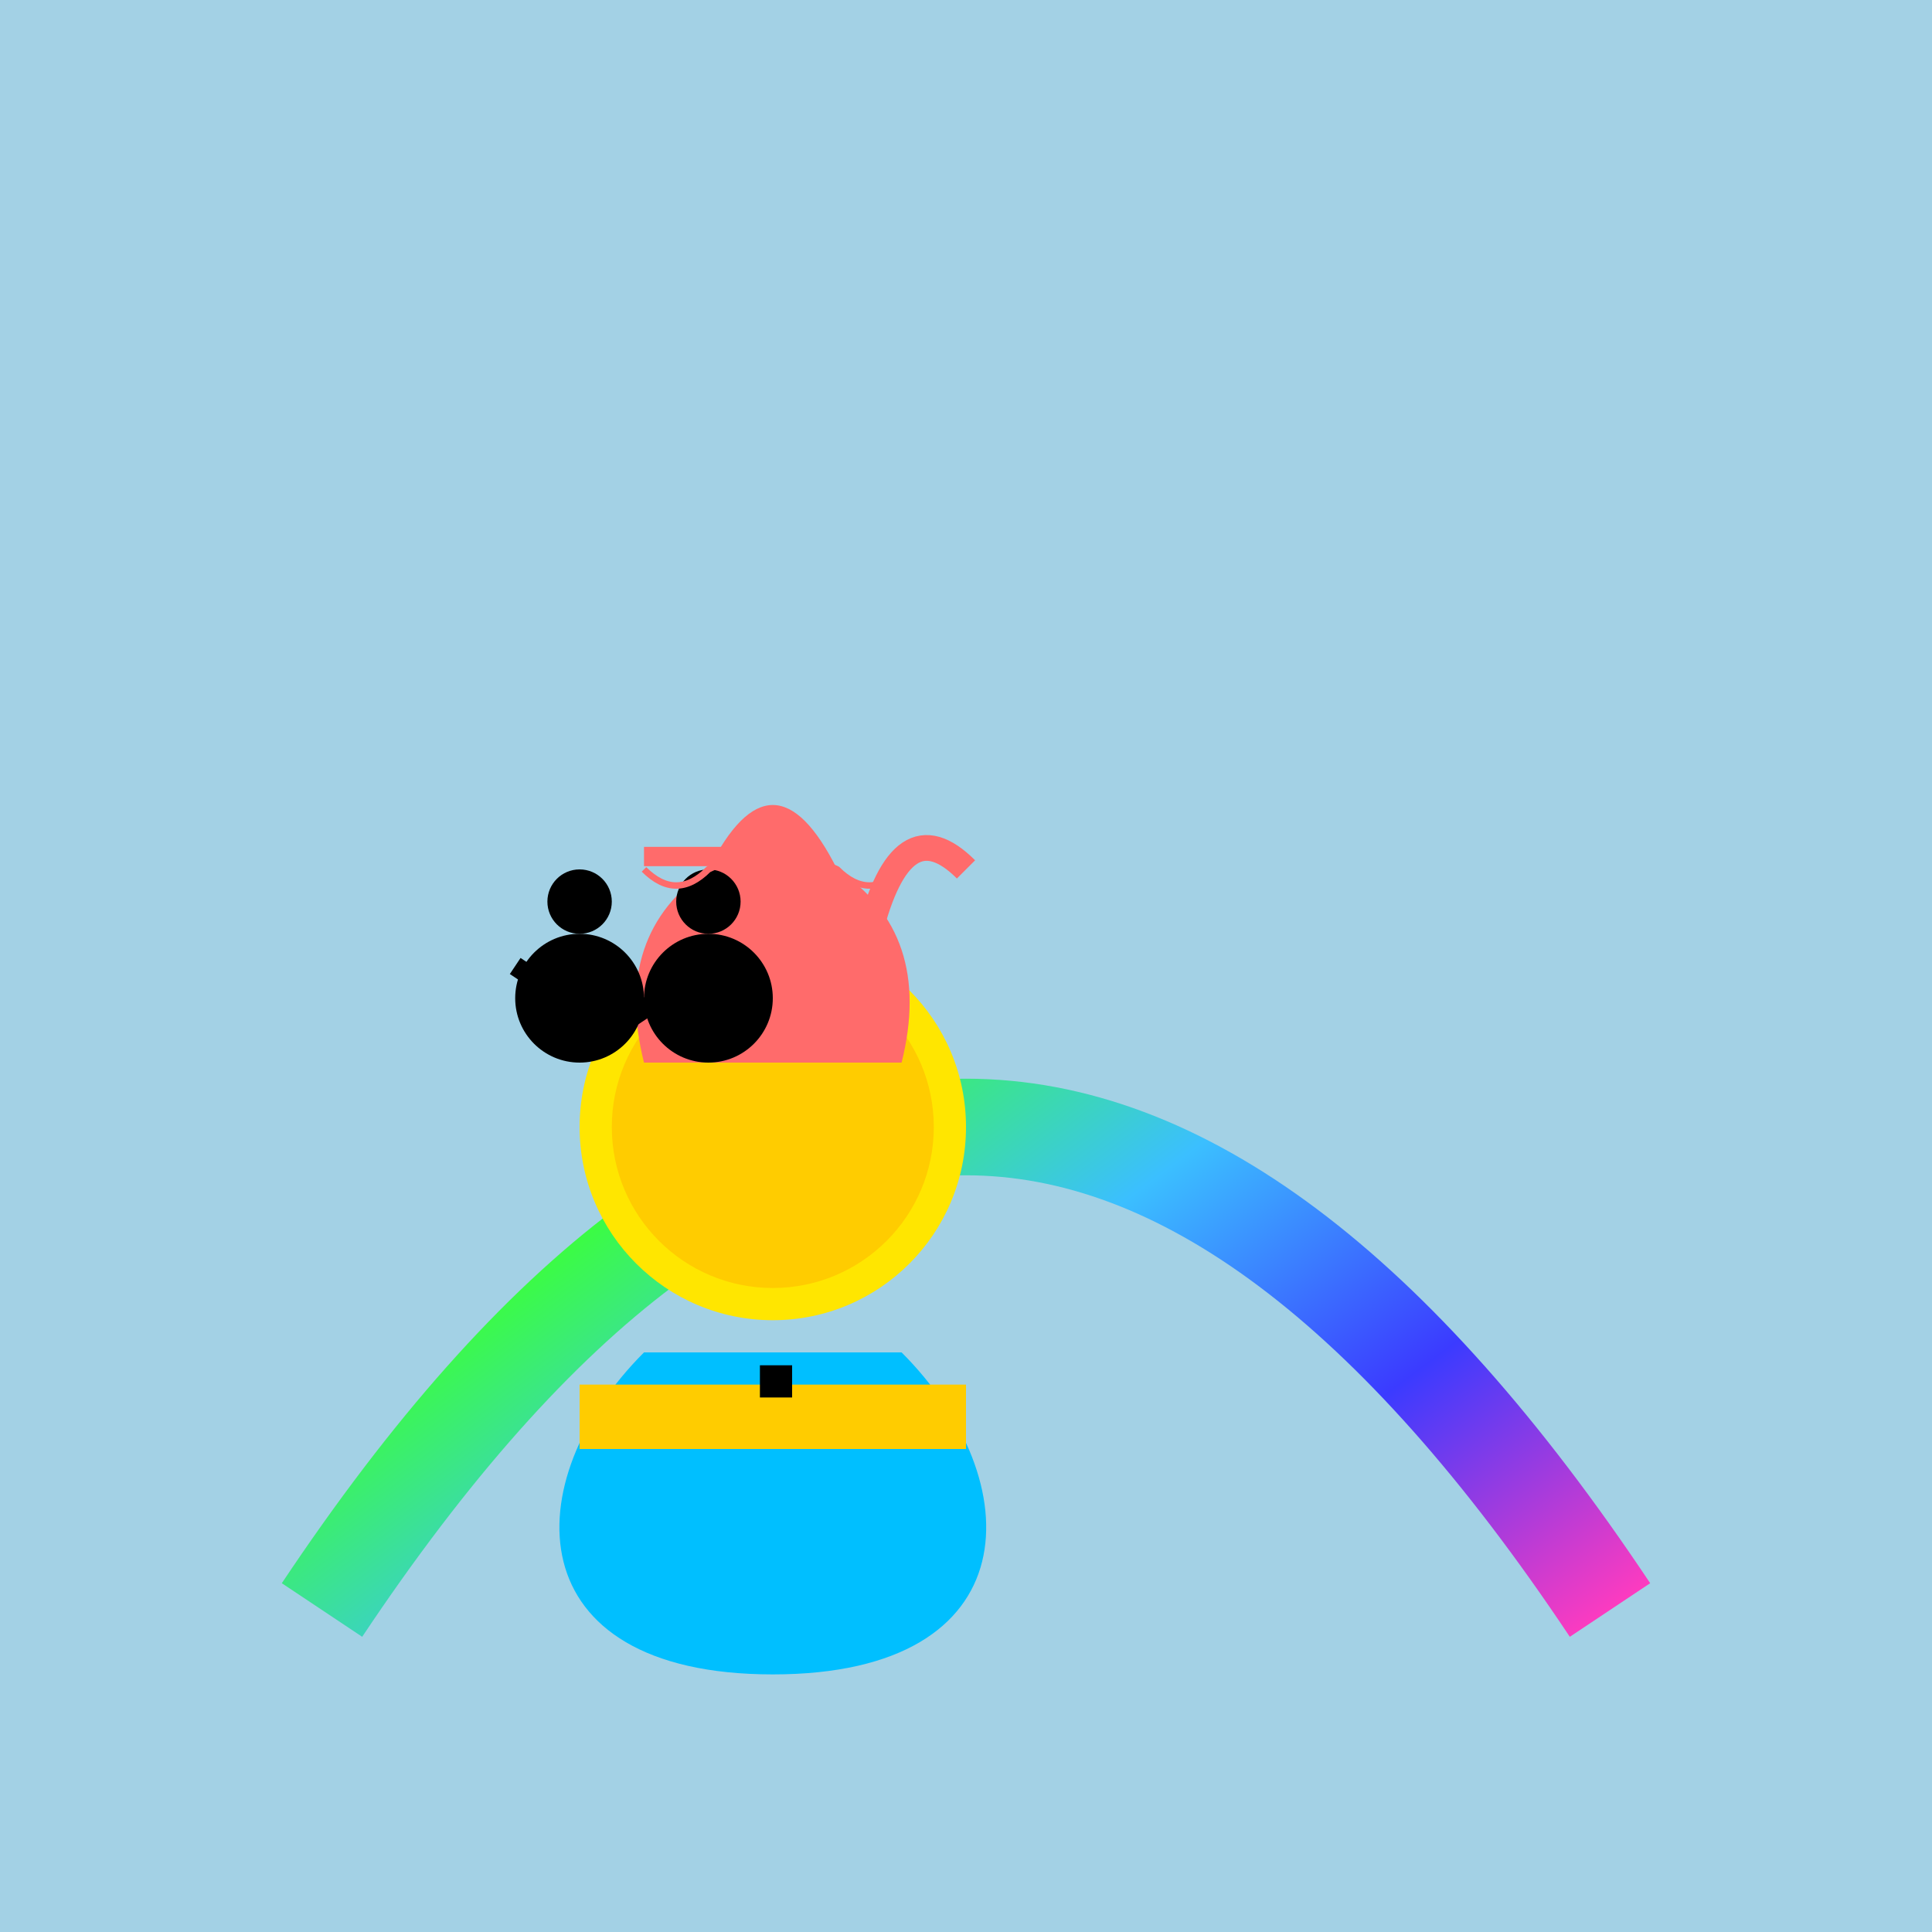 <svg viewBox="0 0 300 300" xmlns="http://www.w3.org/2000/svg">
    <defs>
        <linearGradient id="rainbowGradient" x1="0%" y1="0%" x2="100%" y2="100%">
            <stop offset="0%" style="stop-color:#ff3b3b;stop-opacity:1" />
            <stop offset="20%" style="stop-color:#ffea3b;stop-opacity:1" />
            <stop offset="40%" style="stop-color:#3bff3b;stop-opacity:1" />
            <stop offset="60%" style="stop-color:#3bbfff;stop-opacity:1" />
            <stop offset="80%" style="stop-color:#3b3bff;stop-opacity:1" />
            <stop offset="100%" style="stop-color:#ff3bbf;stop-opacity:1" />
        </linearGradient>
        <filter id="glow">
            <feDropShadow dx="0" dy="0" stdDeviation="5" floodColor="rgba(255, 255, 255, 0.7)" />
        </filter>
    </defs>
    
    <rect width="100%" height="100%" fill="#a3d1e5" />
    
    <path d="M50,250 Q150,100 250,250" stroke="url(#rainbowGradient)" stroke-width="15" fill="none" />
    
    <g transform="translate(120,175)" filter="url(#glow)">
        <circle cx="0" cy="0" r="30" fill="#ffe600" />
        <circle cx="0" cy="0" r="25" fill="#ffcc00" />
        
        <path d="M-20,-10 Q-25,-30 -10,-40 Q0,-60 10,-40 Q25,-30 20,-10" fill="#ff6b6b" />
        <path d="M15,-30 Q20,-50 30,-40" stroke="#ff6b6b" stroke-width="4" fill="none" />
        
        <line x1="-25" y1="-15" x2="-40" y2="-25" stroke="#000" stroke-width="3" />
        <line x1="-25" y1="-15" x2="-10" y2="-25" stroke="#000" stroke-width="3" />
        
        <circle cx="-30" cy="-35" r="5" fill="#000" />
        <circle cx="-10" cy="-35" r="5" fill="#000" />
        
        <path d="M-20,-40 Q-15,-35 -10,-40 Q0,-45 10,-40 Q15,-35 20,-40" stroke="#ff6b6b" fill="none" />
        <line x1="0" y1="-42" x2="-20" y2="-42" stroke="#ff6b6b" stroke-width="3" />
        
        <circle cx="-30" cy="-20" r="10" fill="#000" />
        <circle cx="-10" cy="-20" r="10" fill="#000" />
    </g>
    
    <g transform="translate(120,180)">
        <path d="M-20,30 C-40,50 -40,80 0,80 C40,80 40,50 20,30" fill="#00bfff" />
        <rect x="-30" y="35" width="60" height="10" fill="#ffcc00" />
        <rect x="-2" y="32" width="5" height="5" fill="#000" />
    </g>
    
</svg>
